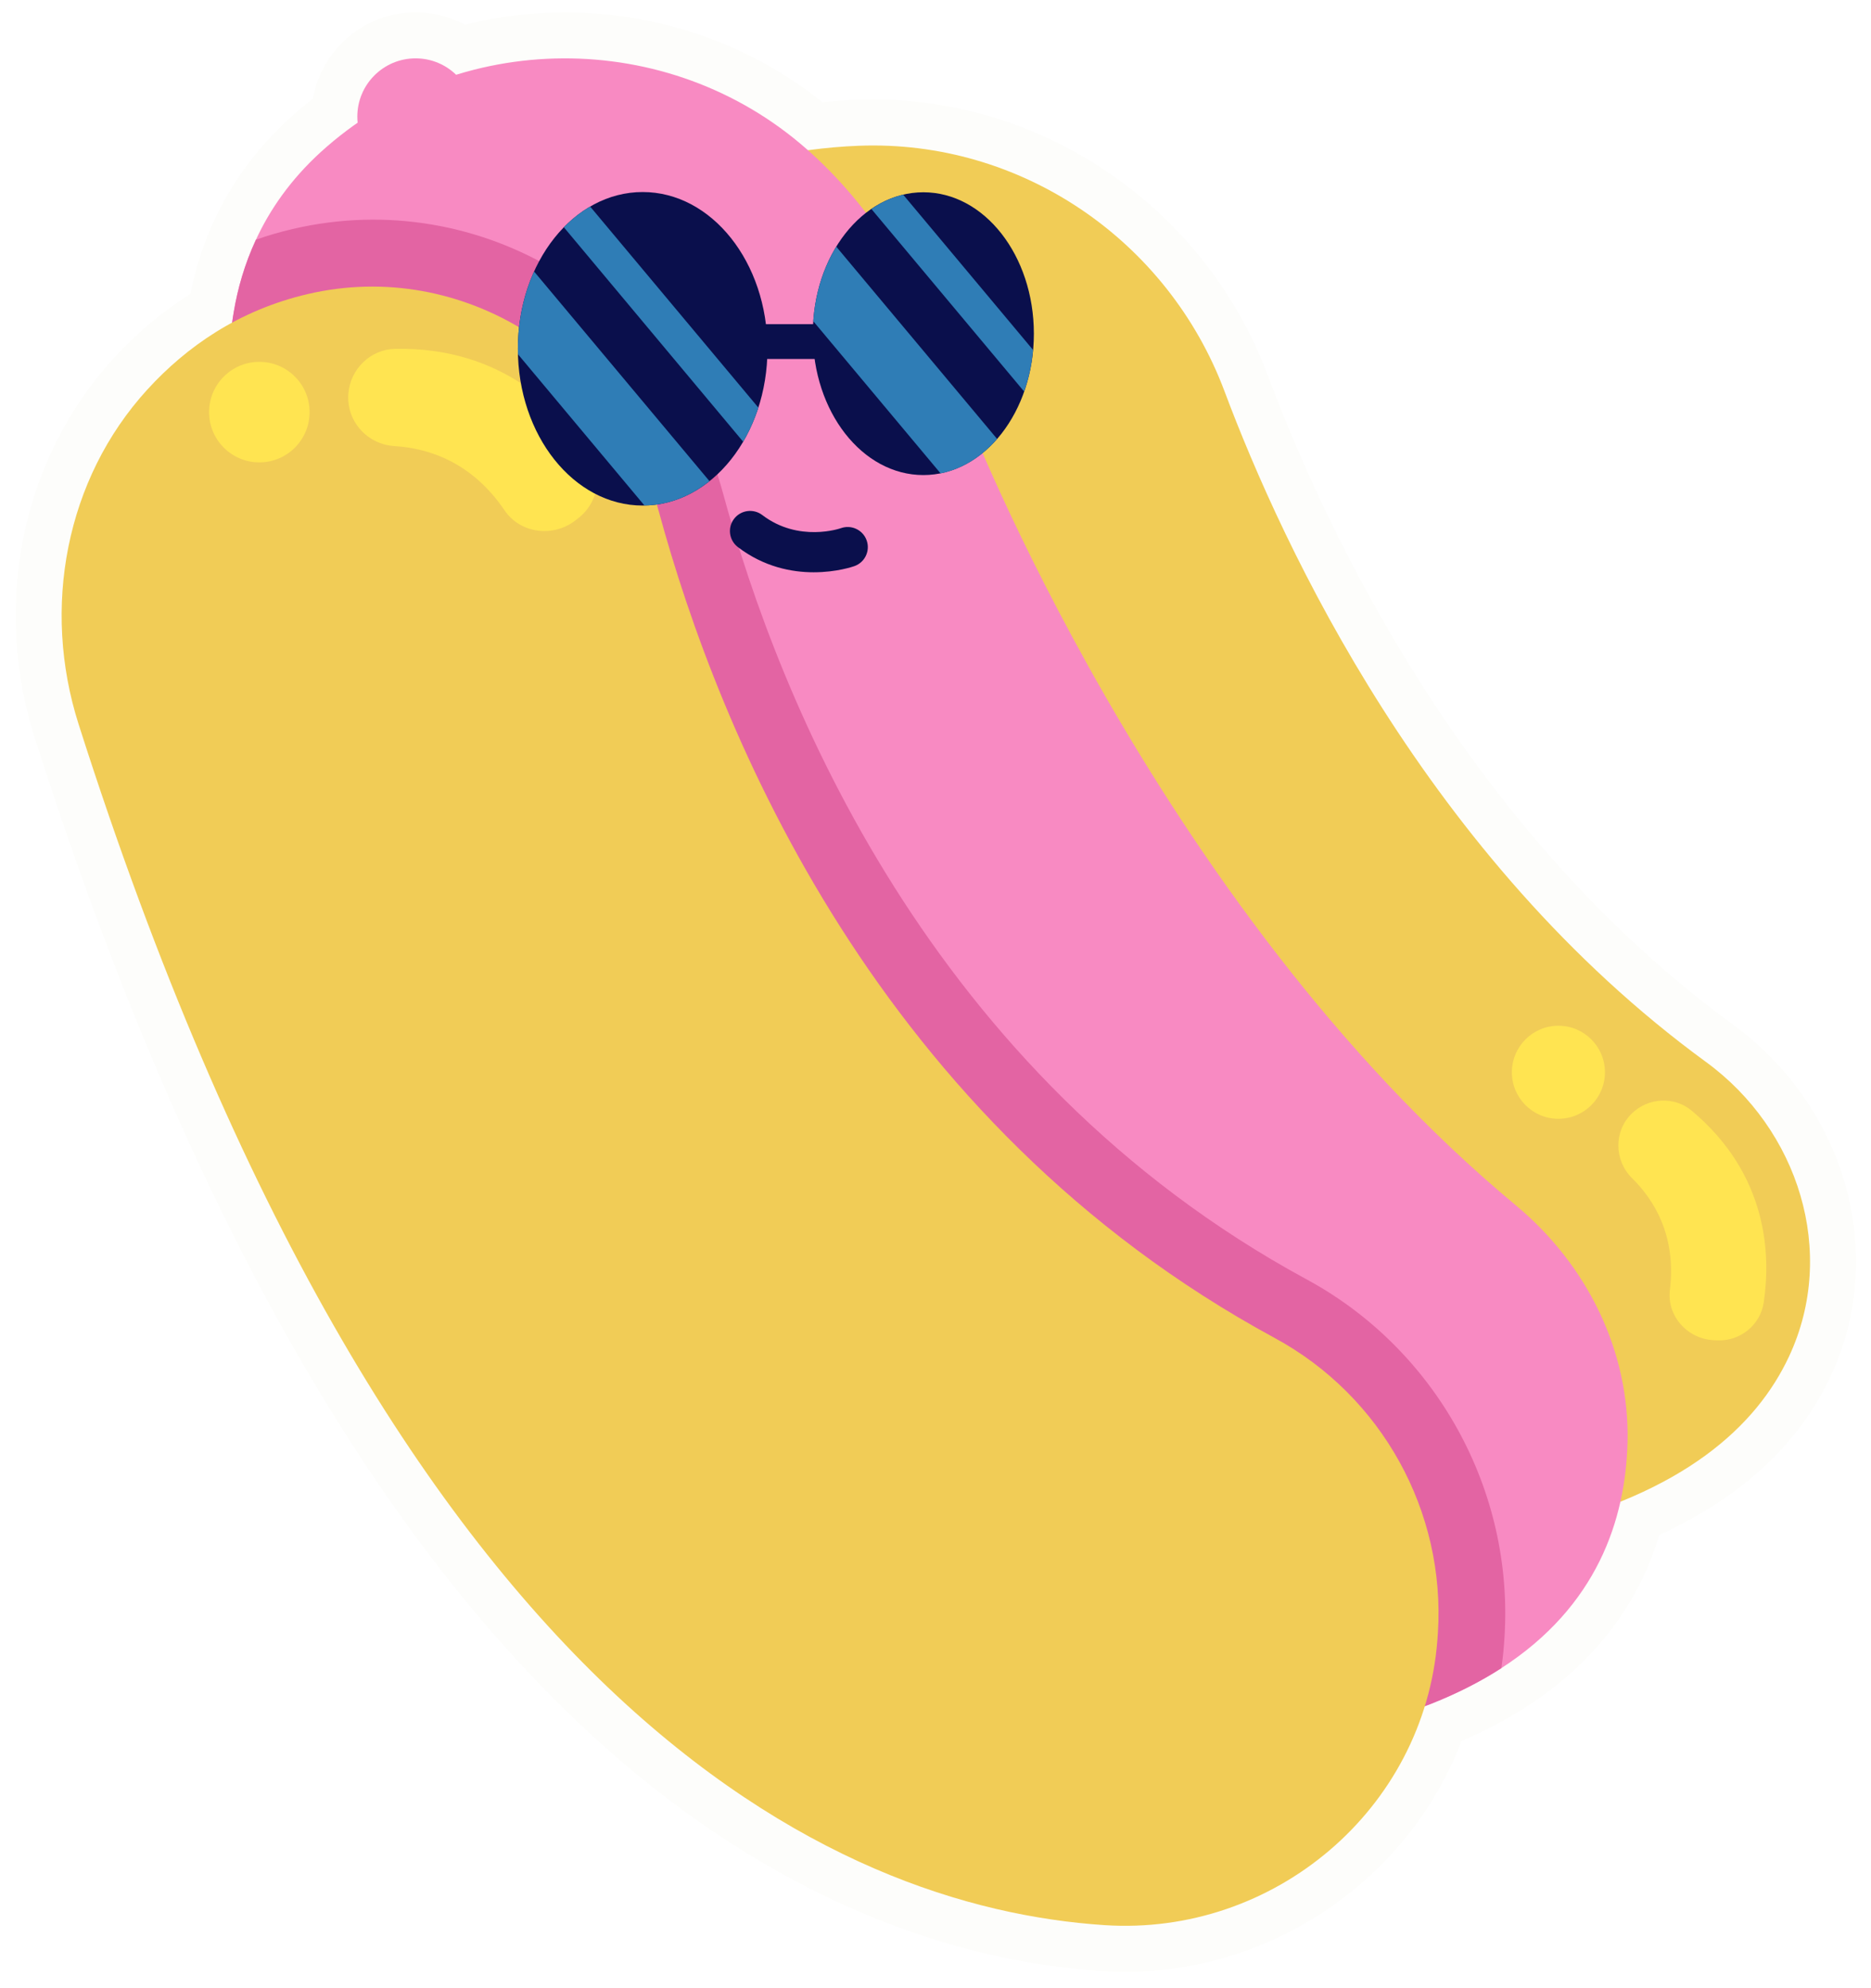 <svg fill="none" height="324" viewBox="0 0 305 324" width="305" xmlns="http://www.w3.org/2000/svg" xmlns:xlink="http://www.w3.org/1999/xlink"><filter id="a" color-interpolation-filters="sRGB" filterUnits="userSpaceOnUse" height="323.391" width="304.002" x=".552" y=".008"><feFlood flood-opacity="0" result="BackgroundImageFix"/><feColorMatrix in="SourceAlpha" result="hardAlpha" type="matrix" values="0 0 0 0 0 0 0 0 0 0 0 0 0 0 0 0 0 0 127 0"/><feOffset dy="2"/><feGaussianBlur stdDeviation="1"/><feComposite in2="hardAlpha" operator="out"/><feColorMatrix type="matrix" values="0 0 0 0 0 0 0 0 0 0 0 0 0 0 0 0 0 0 0.25 0"/><feBlend in2="BackgroundImageFix" mode="normal" result="effect1_dropShadow_458_1806"/><feBlend in="SourceGraphic" in2="effect1_dropShadow_458_1806" mode="normal" result="shape"/></filter><g filter="url(#a)"><path d="m282.534 165.03c-43.347-31.648-66.146-79.921-75.878-105.879-10.078-26.881-35.927-44.94-64.319-44.94-.867 0-1.735.017-2.608.051-1.845.071-3.736.204-5.653.398-11.824-9.463-26.594-14.638-41.944-14.638-5.535 0-11.018.672-16.352 2.001-2.442-1.317-5.183-2.015-8.017-2.015-8.371 0-15.349 6.083-16.746 14.06-1.328 1.034-2.603 2.11-3.817 3.215-5.274 4.826-9.401 10.421-12.275 16.639-1.752 3.77-3.059 7.797-3.894 11.988-4.552 2.861-8.748 6.379-12.511 10.493-14.901 16.298-19.826 40.013-12.852 61.889 23.109 72.494 52.816 126.392 88.299 160.2 25.907 24.684 55.497 38.784 85.57 40.777 1.294.087 2.605.13 3.899.13 24.276 0 46.294-15.291 54.799-37.61 3.806-1.632 7.362-3.509 10.594-5.593 10.903-7.051 18.175-16.46 21.666-28.01 13.393-6.132 22.794-14.848 27.969-25.947 9.187-19.704 2.487-43.762-15.929-57.209z" fill="#fdfdfb"/><path d="m100.233 32.291s17.714-9.686 39.77-10.532c26.371-1.013 50.35 15.317 59.614 40.028 9.529 25.414 33.089 76.165 78.479 109.305 15.098 11.023 21.455 31.033 13.554 47.976-5.317 11.405-17.196 22.333-41.595 28.112 0 0-137.836-44.52-149.822-214.888z" fill="#f1cc56"/><path d="m287.512 210.296c1.152-7.696.732-20.804-11.734-31.255-2.86-2.399-7.113-2.152-9.78.463-2.967 2.907-2.885 7.638.075 10.555 3.603 3.548 7.212 9.404 6.143 18.198-.514 4.235 2.849 7.962 7.109 8.183l.553.029c3.75.193 7.079-2.46 7.634-6.173z" fill="#ffe451"/><path d="m254.042 180.358c4.19 0 7.586-3.396 7.586-7.585s-3.396-7.585-7.586-7.585c-4.189 0-7.585 3.396-7.585 7.585s3.396 7.585 7.585 7.585z" fill="#ffe451"/><path d="m42.244 78.645c42.509 93.119 93.989 154.421 118.272 180.381 10.866 11.607 25.566 18.924 41.376 20.492 1.219.131 2.373.217 3.506.306 9.472.675 19.055-.633 27.897-4.116 4.356-1.72 8.145-3.68 11.455-5.814 15.593-10.082 20.232-24.173 20.558-36.76.392-14.984-6.664-29.074-18.185-38.655-58.884-48.87-89.743-129.38-89.743-129.38-6.533-20.644-15.962-34.059-25.829-42.749-22.56-19.926-57.077-19.794-79.312.48-4.879 4.464-8.253 9.343-10.519 14.242-1.851 3.986-2.982 7.992-3.615 11.781-1.72 10.084-.109 20.471 4.138 29.792z" fill="#f88ac2"/><path d="m42.244 78.644c42.509 93.12 93.989 154.421 118.272 180.381 10.866 11.607 25.566 18.924 41.376 20.492 1.219.132 2.373.218 3.506.306 9.472.675 19.055-.632 27.897-4.115 4.356-1.72 8.145-3.68 11.455-5.815.175-1.242.327-2.504.415-3.789l.086-1.198c1.546-23.998-11.106-46.931-32.273-58.385-61.542-33.364-85.998-94.557-95.1-128.072-8.516-31.381-39.351-50.327-70.187-43.119-2.026.478-4.029 1.045-5.967 1.742-1.851 3.986-2.982 7.992-3.615 11.781-1.724 10.082-.113 20.47 4.134 29.79z" fill="#e364a3"/><path d="m67.748 26.509c5.246 0 9.498-4.253 9.498-9.498s-4.253-9.499-9.498-9.499-9.499 4.253-9.499 9.499 4.253 9.498 9.499 9.498z" fill="#f88ac2"/><path d="m24.046 61.468c6.338-6.933 14.831-12.903 26.113-15.537 25.307-5.907 50.41 10.296 57.222 35.374 9.846 36.242 35.706 99.703 100.414 134.779 17.457 9.462 27.881 28.287 26.601 48.104-.022.358-.048.718-.076 1.08-2.118 27.637-26.641 48.348-54.298 46.516-43.974-2.917-115.998-35.093-167.217-195.771-6.023-18.892-2.138-39.913 11.241-54.546z" fill="#f1cc56"/><path d="m96.149 71.99c-4.52-7.085-14.16-17.463-31.726-17.131-4.031.077-7.319 3.294-7.636 7.313-.353 4.473 3.069 8.266 7.548 8.542 5.451.336 12.543 2.543 17.909 10.464 2.585 3.813 7.968 4.464 11.594 1.623l.471-.369c3.191-2.5 4.021-7.023 1.84-10.442z" fill="#ffe451"/><path d="m42.276 73.365c4.525 0 8.193-3.668 8.193-8.193s-3.668-8.193-8.193-8.193-8.193 3.668-8.193 8.193 3.668 8.193 8.193 8.193z" fill="#ffe451"/><path d="m141.421 50.84h-29.775v5.67h29.775z" fill="#0a0f4c"/><path d="m150.521 75.433c9.949 0 18.014-10.318 18.014-23.047s-8.065-23.047-18.014-23.047-18.015 10.318-18.015 23.047 8.066 23.047 18.015 23.047z" fill="#0a0f4c"/><path d="m142.05 32.062 24.89 29.747c.762-2.091 1.263-4.378 1.46-6.773l-21.168-25.305c-1.851.437-3.593 1.221-5.182 2.332z" fill="#2f7db6"/><path d="m132.576 50.333v.022l20.752 24.804c3.506-.698 6.685-2.701 9.212-5.618l-26.219-31.339c-2.068 3.397-3.419 7.555-3.745 12.13z" fill="#2f7db6"/><path d="m104.763 80.402c11.235 0 20.344-11.44 20.344-25.551s-9.109-25.551-20.344-25.551c-11.236 0-20.344 11.44-20.344 25.551s9.108 25.551 20.344 25.551z" fill="#0a0f4c"/><path d="m91.918 35.044 29.225 34.952c1.002-1.698 1.829-3.571 2.484-5.552l-27.419-32.774c-1.546.893-2.982 2.024-4.29 3.374z" fill="#2f7db6"/><path d="m84.426 54.84c0 .306 0 .61.022.915l20.601 24.63h.022c3.898-.043 7.514-1.502 10.583-3.963l-28.593-34.17c-1.677 3.703-2.635 8.015-2.635 12.588z" fill="#2f7db6"/><path d="m132.656 91.279c-3.569 0-8.101-.85-12.374-4.11-1.442-1.101-1.718-3.161-.619-4.601 1.098-1.44 3.161-1.716 4.601-.619 5.946 4.537 12.74 2.166 12.808 2.142 1.707-.61 3.586.27 4.201 1.977.615 1.705-.27 3.584-1.975 4.2-.214.075-2.898 1.011-6.642 1.011z" fill="#0a0f4c"/></g></svg>